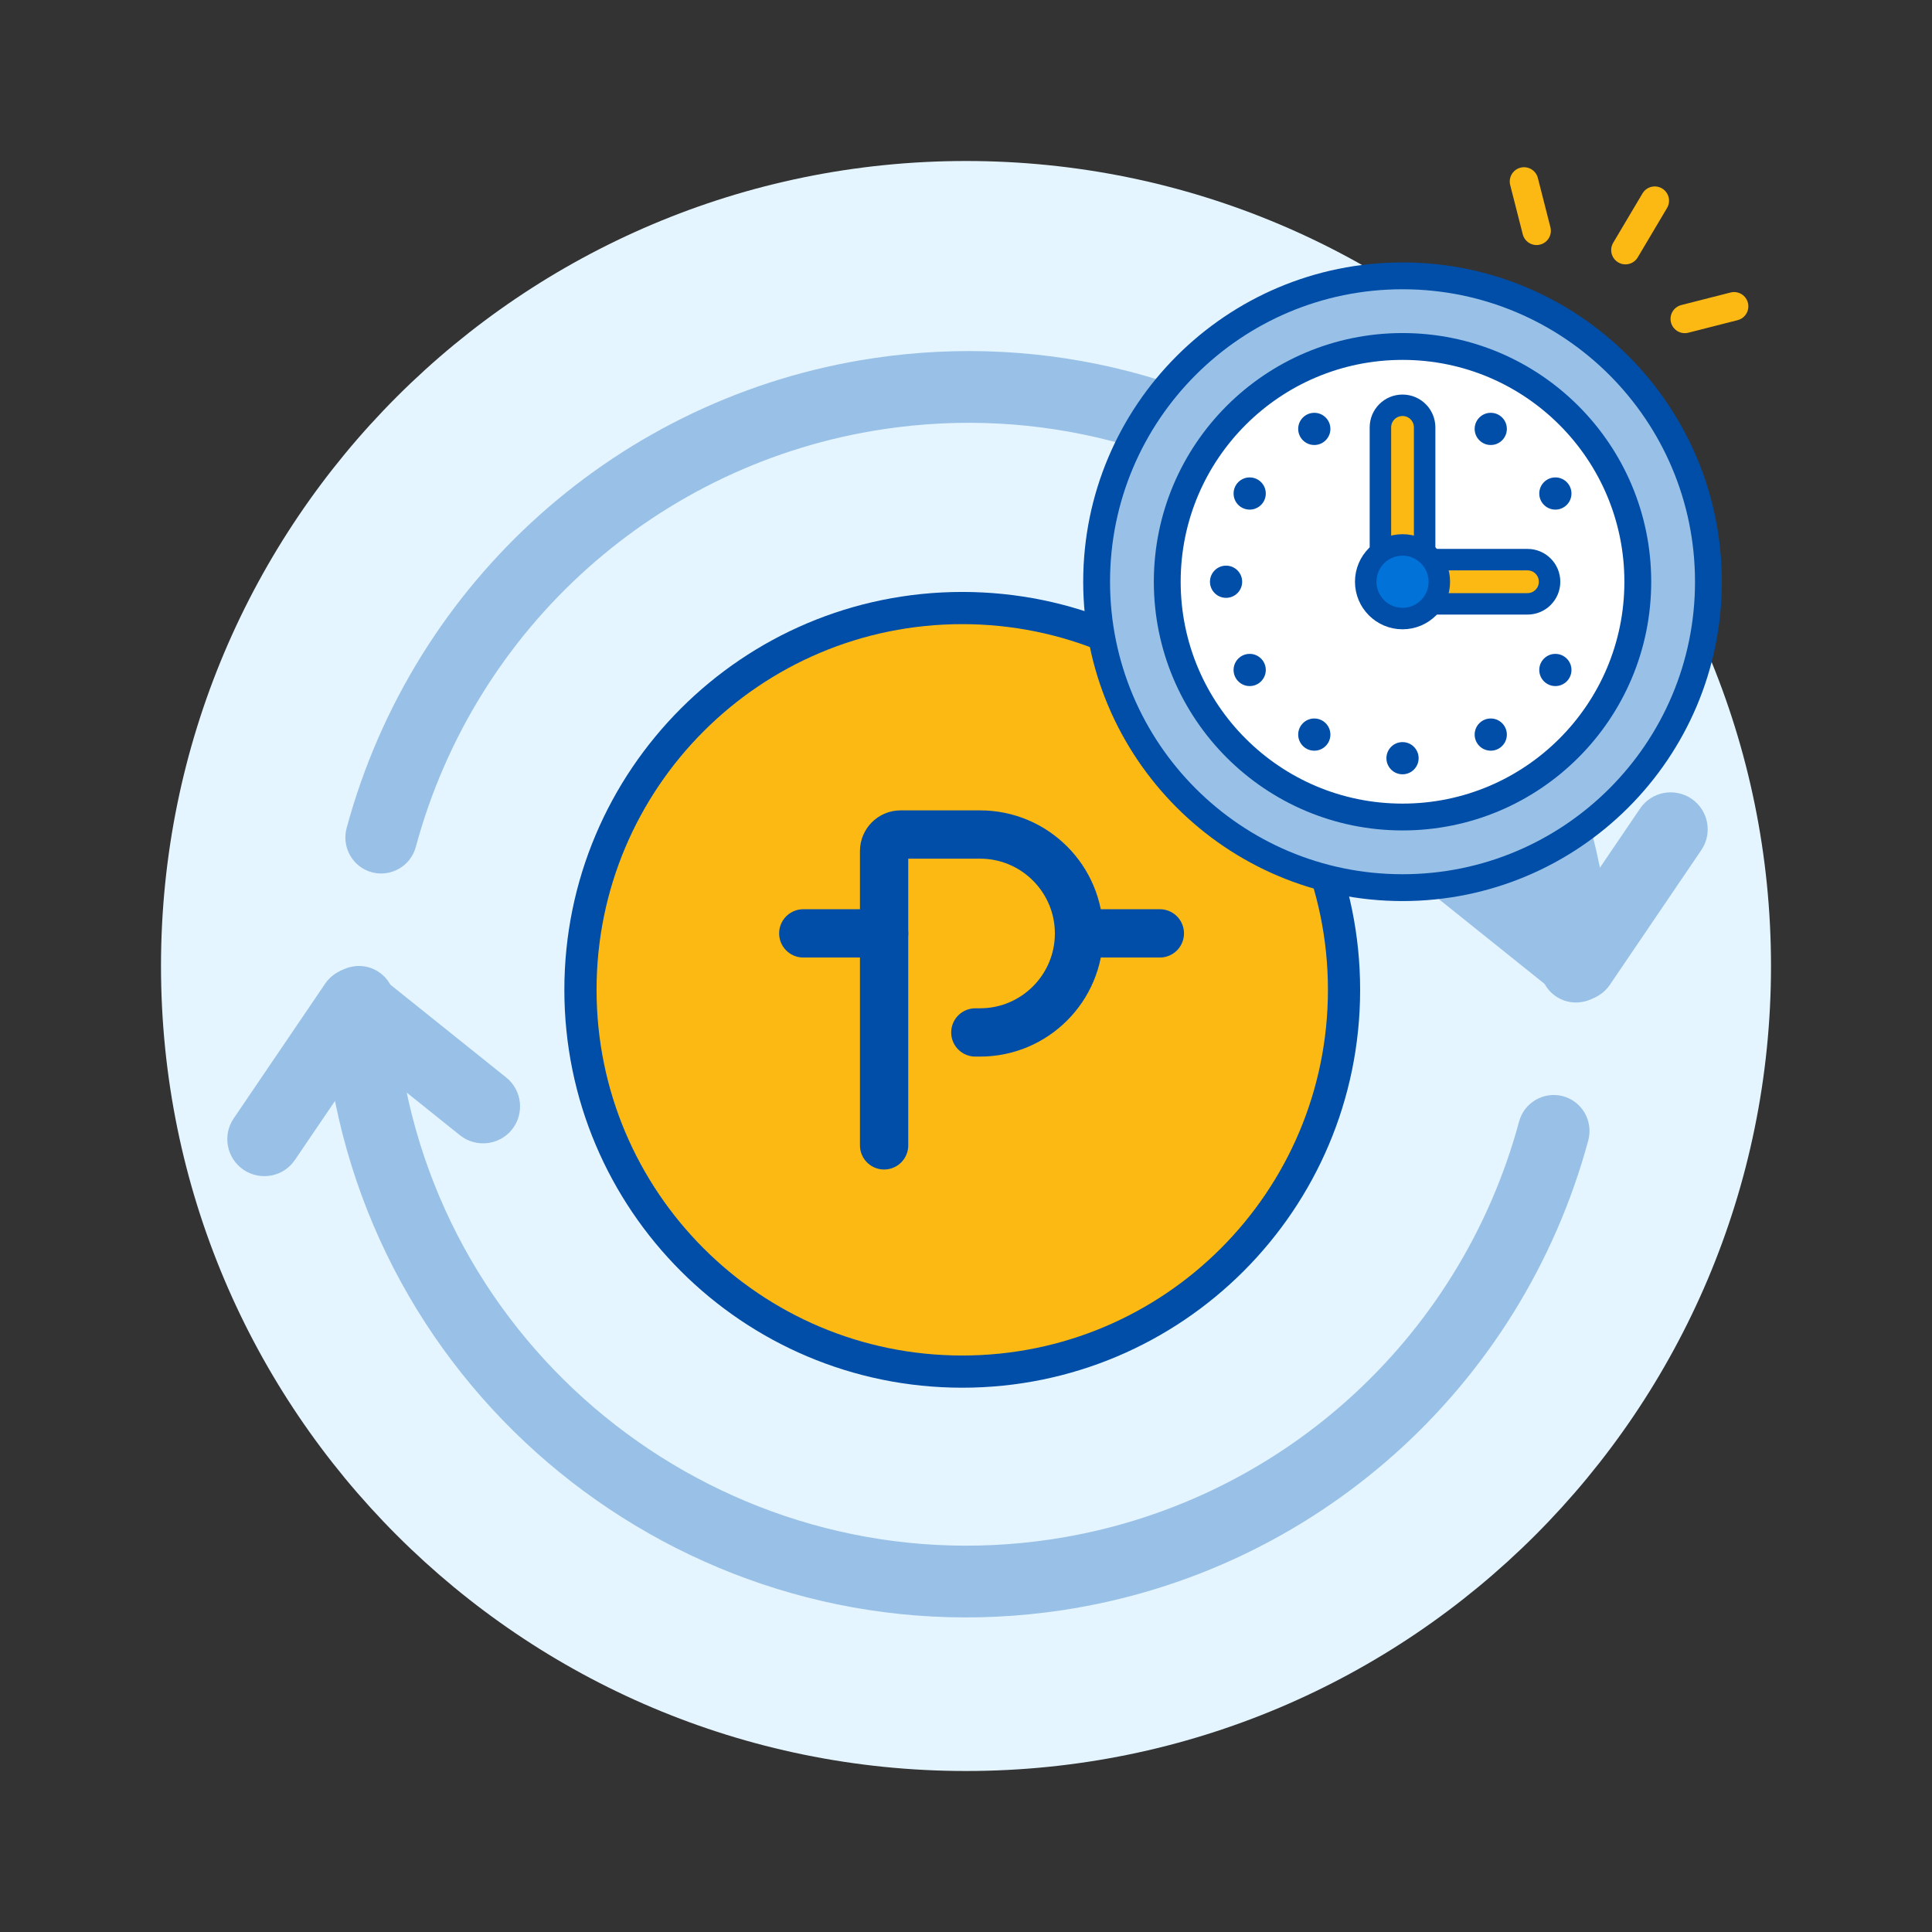 <svg width="180" height="180" viewBox="0 0 180 180" fill="none" xmlns="http://www.w3.org/2000/svg">
<rect x="0" y="0" width="180" height="180" fill="#333333" stroke="none"/>
<mask id="mask0_1_5439" style="mask-type:luminance" maskUnits="userSpaceOnUse" x="0" y="0" width="180" height="180">
<path d="M180 0H0V180H180V0Z" fill="white"/>
</mask>
<g mask="url(#mask0_1_5439)">
<path d="M90 165C131.421 165 165 131.421 165 90C165 48.579 131.421 15 90 15C48.579 15 15 48.579 15 90C15 131.421 48.579 165 90 165Z" fill="#E5F5FF"/>
<mask id="mask1_1_5439" style="mask-type:luminance" maskUnits="userSpaceOnUse" x="15" y="15" width="150" height="150">
<path d="M90 165C48.58 165 15 131.42 15 90C15 48.58 48.58 15 90 15H165V90C165 131.42 131.42 165 90 165Z" fill="white"/>
</mask>
<g mask="url(#mask1_1_5439)">
<path d="M147.35 93.36C147.23 93.38 147.12 93.39 147 93.4C145.15 93.49 143.59 92.07 143.5 90.22C143.42 88.44 143.23 86.61 142.95 84.77C138.58 55.7 111.36 35.62 82.29 39.99C61.37 43.14 44.28 58.4 38.74 78.91C38.26 80.69 36.43 81.74 34.65 81.27C32.87 80.79 31.82 78.96 32.29 77.16C38.53 54.1 57.76 36.92 81.31 33.38C114.04 28.46 144.66 51.07 149.58 83.78C149.89 85.83 150.09 87.88 150.19 89.89C150.26 91.62 149.02 93.11 147.35 93.36Z" fill="#99C1E7"/>
<path d="M147.5 92.23C146.91 92.32 146.29 92.19 145.76 91.84C144.64 91.08 144.36 89.57 145.11 88.44L153.63 75.89C154.39 74.77 155.9 74.49 157.03 75.24C158.15 76 158.44 77.53 157.68 78.64L149.16 91.19C148.76 91.77 148.15 92.13 147.5 92.23Z" fill="#99C1E7" stroke="#99C1E7" stroke-width="2" stroke-miterlimit="10"/>
<path d="M147.46 92.23C146.81 92.33 146.11 92.16 145.57 91.72L133.73 82.23C132.68 81.39 132.51 79.84 133.35 78.79C134.19 77.74 135.74 77.57 136.79 78.41L148.63 87.9C149.68 88.74 149.85 90.29 149.01 91.34C148.6 91.83 148.05 92.14 147.46 92.23Z" fill="#99C1E7" stroke="#99C1E7" stroke-width="2" stroke-miterlimit="10"/>
<path d="M32.92 90.04C33.04 90.02 33.15 90.01 33.27 90C35.12 89.91 36.68 91.33 36.77 93.18C36.85 94.96 37.04 96.79 37.32 98.63C41.69 127.7 68.91 147.78 97.98 143.41C118.9 140.26 135.99 125 141.53 104.49C142.01 102.71 143.84 101.66 145.62 102.13C147.4 102.61 148.45 104.44 147.98 106.24C141.74 129.3 122.51 146.48 98.96 150.02C66.23 154.94 35.61 132.33 30.69 99.62C30.38 97.57 30.18 95.52 30.08 93.51C30.01 91.78 31.25 90.29 32.92 90.04Z" fill="#99C1E7"/>
<path d="M32.78 91.17C33.37 91.08 33.99 91.21 34.52 91.56C35.64 92.32 35.92 93.83 35.17 94.96L26.65 107.51C25.89 108.63 24.38 108.91 23.25 108.16C22.13 107.4 21.84 105.87 22.6 104.76L31.12 92.21C31.52 91.63 32.13 91.27 32.78 91.17Z" fill="#99C1E7" stroke="#99C1E7" stroke-width="2" stroke-miterlimit="10"/>
<path d="M32.81 91.17C33.46 91.07 34.16 91.24 34.7 91.68L46.54 101.17C47.59 102.01 47.76 103.56 46.92 104.61C46.08 105.66 44.53 105.83 43.48 104.99L31.64 95.5C30.59 94.66 30.42 93.11 31.26 92.06C31.67 91.57 32.22 91.26 32.81 91.17Z" fill="#99C1E7" stroke="#99C1E7" stroke-width="2" stroke-miterlimit="10"/>
<path d="M89.65 127.79C109.295 127.79 125.22 111.865 125.22 92.22C125.22 72.575 109.295 56.65 89.65 56.65C70.005 56.65 54.08 72.575 54.08 92.22C54.08 111.865 70.005 127.79 89.65 127.79Z" fill="#FDB913" stroke="#004EA8" stroke-width="3" stroke-miterlimit="10"/>
<path d="M82.37 106.71V79.29C82.37 78.44 83.06 77.75 83.91 77.75H91.31C96.4 77.75 100.53 81.88 100.53 86.97C100.53 92.06 96.4 96.19 91.31 96.19H90.87" stroke="#004EA8" stroke-width="4.5" stroke-linecap="round" stroke-linejoin="round"/>
<path d="M82.37 86.96H74.84" stroke="#004EA8" stroke-width="4.5" stroke-linecap="round" stroke-linejoin="round"/>
<path d="M108.06 86.96H100.53" stroke="#004EA8" stroke-width="4.5" stroke-linecap="round" stroke-linejoin="round"/>
<path d="M130.67 82.7C146.41 82.7 159.17 69.94 159.17 54.2C159.17 38.46 146.41 25.7 130.67 25.7C114.93 25.7 102.17 38.46 102.17 54.2C102.17 69.94 114.93 82.7 130.67 82.7Z" fill="#99C1E7" stroke="#004EA8" stroke-width="2.5" stroke-linecap="round" stroke-linejoin="round"/>
<path d="M130.67 76.12C142.776 76.12 152.59 66.306 152.59 54.2C152.59 42.094 142.776 32.28 130.67 32.28C118.564 32.28 108.75 42.094 108.75 54.2C108.75 66.306 118.564 76.12 130.67 76.12Z" fill="white" stroke="#004EA8" stroke-width="2.5" stroke-linecap="round" stroke-linejoin="round"/>
<circle cx="130.67" cy="70.64" r="1.5" fill="#004EA8"/>
<circle cx="114.23" cy="54.2" r="1.5" fill="#004EA8"/>
<circle cx="138.89" cy="68.44" r="1.5" fill="#004EA8"/>
<circle cx="122.45" cy="39.96" r="1.5" fill="#004EA8"/>
<circle cx="116.43" cy="62.42" r="1.5" fill="#004EA8"/>
<circle cx="144.91" cy="45.98" r="1.5" fill="#004EA8"/>
<circle cx="144.91" cy="62.42" r="1.5" fill="#004EA8"/>
<circle cx="116.43" cy="45.98" r="1.5" fill="#004EA8"/>
<circle cx="122.45" cy="68.44" r="1.5" fill="#004EA8"/>
<circle cx="138.89" cy="39.96" r="1.5" fill="#004EA8"/>
<path d="M130.67 37.76C131.81 37.76 132.73 38.68 132.73 39.82V52.15C132.73 53.29 131.81 54.21 130.67 54.21C129.53 54.21 128.61 53.29 128.61 52.15V39.82C128.61 38.68 129.53 37.76 130.67 37.76Z" fill="#FDB913" stroke="#004EA8" stroke-width="2" stroke-linecap="round" stroke-linejoin="round"/>
<path d="M144.37 54.2C144.37 55.34 143.45 56.26 142.31 56.26H132.72C131.58 56.26 130.66 55.34 130.66 54.2C130.66 53.06 131.58 52.14 132.72 52.14H142.31C143.45 52.14 144.37 53.06 144.37 54.2Z" fill="#FDB913" stroke="#004EA8" stroke-width="2" stroke-linecap="round" stroke-linejoin="round"/>
<path d="M130.67 57.63C132.564 57.63 134.1 56.094 134.1 54.2C134.1 52.306 132.564 50.77 130.67 50.77C128.776 50.77 127.24 52.306 127.24 54.2C127.24 56.094 128.776 57.63 130.67 57.63Z" fill="#0072D8" stroke="#004EA8" stroke-width="2" stroke-linecap="round" stroke-linejoin="round"/>
<path d="M151.44 23.3L154.17 18.7" stroke="#FDB913" stroke-width="2.66" stroke-linecap="round" stroke-linejoin="round"/>
<path d="M143.16 21.5L141.99 16.91" stroke="#FDB913" stroke-width="2.66" stroke-linecap="round" stroke-linejoin="round"/>
<path d="M161.56 28.54L156.97 29.71" stroke="#FDB913" stroke-width="2.66" stroke-linecap="round" stroke-linejoin="round"/>
</g>
</g>
</svg>
